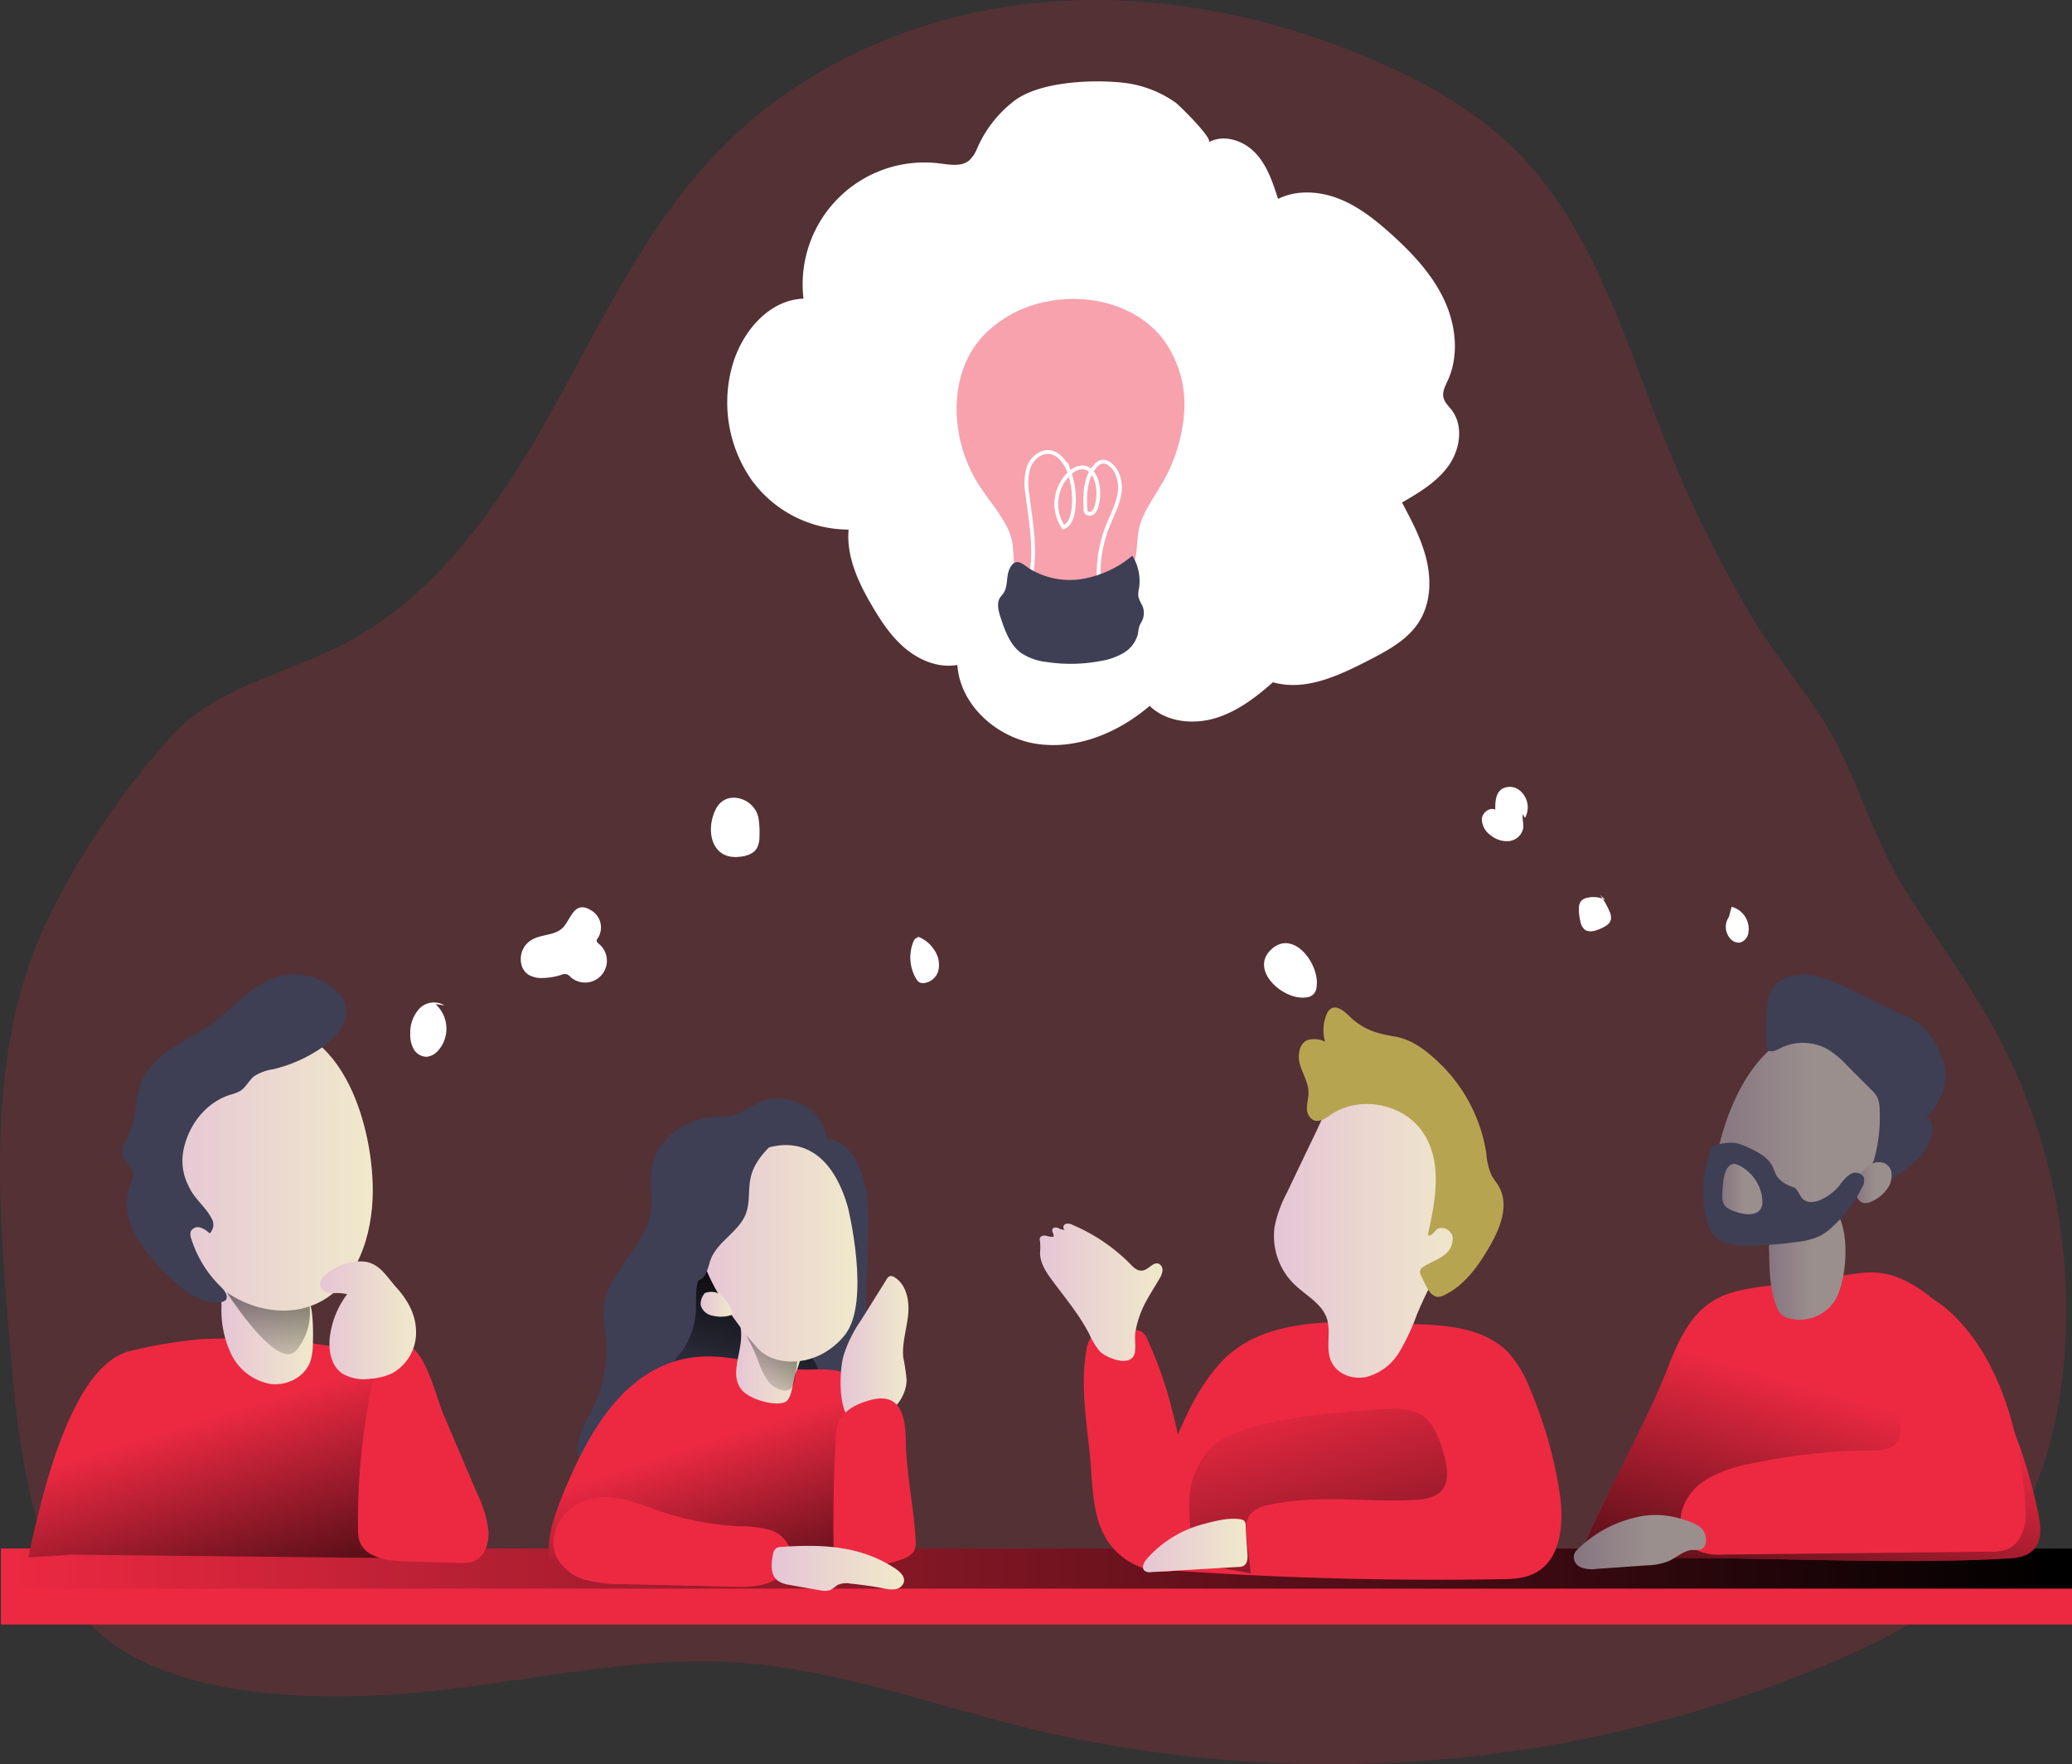 <svg id="eb6usafkkihr1" xmlns="http://www.w3.org/2000/svg" viewBox="0 0 424.64 361.51" shape-rendering="geometricPrecision" text-rendering="geometricPrecision"><rect x="0" y="0" width="424.64" height="361.51" fill="#333333" stroke="none"/><style>@keyframes eb6usafkkihr21_tr__tr{0%{transform:translate(224.963px,94.647px) rotate(360deg)}99.4%,to{transform:translate(224.963px,94.647px) rotate(0deg)}}</style><defs><linearGradient id="eb6usafkkihr5-fill" x1="168.47" y1="299.34" x2="178.2" y2="264.05" spreadMethod="pad" gradientUnits="userSpaceOnUse"><stop id="eb6usafkkihr5-fill-0" offset="0%" stop-color="rgba(0,0,0,0)"/><stop id="eb6usafkkihr5-fill-1" offset="99%" stop-color="#000"/></linearGradient><linearGradient id="eb6usafkkihr7-fill" x1="0" y1="4.11" x2="424.44" y2="4.11" spreadMethod="pad" gradientUnits="userSpaceOnUse"><stop id="eb6usafkkihr7-fill-0" offset="0%" stop-color="rgba(0,0,0,0)"/><stop id="eb6usafkkihr7-fill-1" offset="99%" stop-color="#000"/></linearGradient><linearGradient id="eb6usafkkihr9-fill" x1="161.69" y1="303" x2="182.67" y2="368.27" spreadMethod="pad" gradientUnits="userSpaceOnUse"><stop id="eb6usafkkihr9-fill-0" offset="0%" stop-color="rgba(0,0,0,0)"/><stop id="eb6usafkkihr9-fill-1" offset="80%" stop-color="#000"/></linearGradient><linearGradient id="eb6usafkkihr11-fill" x1="63.21" y1="296.99" x2="85.06" y2="367.8" spreadMethod="pad" gradientUnits="userSpaceOnUse"><stop id="eb6usafkkihr11-fill-0" offset="0%" stop-color="rgba(0,0,0,0)"/><stop id="eb6usafkkihr11-fill-1" offset="80%" stop-color="#000"/></linearGradient><linearGradient id="eb6usafkkihr12-fill" x1="64.3" y1="279.43" x2="83.08" y2="279.43" spreadMethod="pad" gradientUnits="userSpaceOnUse"><stop id="eb6usafkkihr12-fill-0" offset="0%" stop-color="#E5C5D5"/><stop id="eb6usafkkihr12-fill-1" offset="42%" stop-color="#EAD4D1"/><stop id="eb6usafkkihr12-fill-2" offset="100%" stop-color="#F0E9CB"/></linearGradient><linearGradient id="eb6usafkkihr13-fill" x1="72.47" y1="290.64" x2="75.85" y2="252.29" spreadMethod="pad" gradientUnits="userSpaceOnUse"><stop id="eb6usafkkihr13-fill-0" offset="0%" stop-color="rgba(0,0,0,0)"/><stop id="eb6usafkkihr13-fill-1" offset="99%" stop-color="#000"/></linearGradient><linearGradient id="eb6usafkkihr17-fill" x1="398.67" y1="293.69" x2="378.27" y2="363.33" spreadMethod="pad" gradientUnits="userSpaceOnUse"><stop id="eb6usafkkihr17-fill-0" offset="0%" stop-color="rgba(0,0,0,0)"/><stop id="eb6usafkkihr17-fill-1" offset="99%" stop-color="#000"/></linearGradient><linearGradient id="eb6usafkkihr18-fill" x1="381.5" y1="265.7" x2="397.13" y2="265.7" spreadMethod="pad" gradientUnits="userSpaceOnUse"><stop id="eb6usafkkihr18-fill-0" offset="0%" stop-color="#867580"/><stop id="eb6usafkkihr18-fill-1" offset="57%" stop-color="#9B8F8E"/></linearGradient><linearGradient id="eb6usafkkihr30-fill" x1="232" y1="271.92" x2="257.17" y2="271.92" spreadMethod="pad" gradientUnits="userSpaceOnUse"><stop id="eb6usafkkihr30-fill-0" offset="0%" stop-color="#E5C5D5"/><stop id="eb6usafkkihr30-fill-1" offset="42%" stop-color="#EAD4D1"/><stop id="eb6usafkkihr30-fill-2" offset="100%" stop-color="#F0E9CB"/></linearGradient><linearGradient id="eb6usafkkihr31-fill" x1="283.1" y1="292.13" x2="305.54" y2="377.5" spreadMethod="pad" gradientUnits="userSpaceOnUse"><stop id="eb6usafkkihr31-fill-0" offset="0%" stop-color="rgba(0,0,0,0)"/><stop id="eb6usafkkihr31-fill-1" offset="99%" stop-color="#000"/></linearGradient><linearGradient id="eb6usafkkihr33-fill" x1="341.42" y1="323.09" x2="368.53" y2="323.09" spreadMethod="pad" gradientUnits="userSpaceOnUse"><stop id="eb6usafkkihr33-fill-0" offset="0%" stop-color="#867580"/><stop id="eb6usafkkihr33-fill-1" offset="57%" stop-color="#9B8F8E"/></linearGradient><linearGradient id="eb6usafkkihr34-fill" x1="51.8" y1="246.47" x2="95.32" y2="246.47" spreadMethod="pad" gradientUnits="userSpaceOnUse"><stop id="eb6usafkkihr34-fill-0" offset="0%" stop-color="#E5C5D5"/><stop id="eb6usafkkihr34-fill-1" offset="42%" stop-color="#EAD4D1"/><stop id="eb6usafkkihr34-fill-2" offset="100%" stop-color="#F0E9CB"/></linearGradient><linearGradient id="eb6usafkkihr36-fill" x1="84.53" y1="277.64" x2="104.19" y2="277.64" spreadMethod="pad" gradientUnits="userSpaceOnUse"><stop id="eb6usafkkihr36-fill-0" offset="0%" stop-color="#E5C5D5"/><stop id="eb6usafkkihr36-fill-1" offset="42%" stop-color="#EAD4D1"/><stop id="eb6usafkkihr36-fill-2" offset="100%" stop-color="#F0E9CB"/></linearGradient><linearGradient id="eb6usafkkihr37-fill" x1="279.98" y1="258.87" x2="320.02" y2="258.87" spreadMethod="pad" gradientUnits="userSpaceOnUse"><stop id="eb6usafkkihr37-fill-0" offset="0%" stop-color="#E5C5D5"/><stop id="eb6usafkkihr37-fill-1" offset="42%" stop-color="#EAD4D1"/><stop id="eb6usafkkihr37-fill-2" offset="100%" stop-color="#F0E9CB"/></linearGradient><linearGradient id="eb6usafkkihr39-fill" x1="370.03" y1="239.3" x2="406.26" y2="239.3" spreadMethod="pad" gradientUnits="userSpaceOnUse"><stop id="eb6usafkkihr39-fill-0" offset="0%" stop-color="#867580"/><stop id="eb6usafkkihr39-fill-1" offset="57%" stop-color="#9B8F8E"/></linearGradient><linearGradient id="eb6usafkkihr41-fill" x1="399.2" y1="249.45" x2="406.61" y2="249.45" spreadMethod="pad" gradientUnits="userSpaceOnUse"><stop id="eb6usafkkihr41-fill-0" offset="0%" stop-color="#867580"/><stop id="eb6usafkkihr41-fill-1" offset="57%" stop-color="#9B8F8E"/></linearGradient><linearGradient id="eb6usafkkihr43-fill" x1="371.87" y1="250.74" x2="380.1" y2="250.74" spreadMethod="pad" gradientUnits="userSpaceOnUse"><stop id="eb6usafkkihr43-fill-0" offset="0%" stop-color="#867580"/><stop id="eb6usafkkihr43-fill-1" offset="57%" stop-color="#9B8F8E"/></linearGradient><linearGradient id="eb6usafkkihr44-fill" x1="191.17" y1="283.65" x2="205.11" y2="283.65" spreadMethod="pad" gradientUnits="userSpaceOnUse"><stop id="eb6usafkkihr44-fill-0" offset="0%" stop-color="#E5C5D5"/><stop id="eb6usafkkihr44-fill-1" offset="42%" stop-color="#EAD4D1"/><stop id="eb6usafkkihr44-fill-2" offset="100%" stop-color="#F0E9CB"/></linearGradient><linearGradient id="eb6usafkkihr46-fill" x1="177.07" y1="328.49" x2="204.21" y2="328.49" spreadMethod="pad" gradientUnits="userSpaceOnUse"><stop id="eb6usafkkihr46-fill-0" offset="0%" stop-color="#E5C5D5"/><stop id="eb6usafkkihr46-fill-1" offset="42%" stop-color="#EAD4D1"/><stop id="eb6usafkkihr46-fill-2" offset="100%" stop-color="#F0E9CB"/></linearGradient><linearGradient id="eb6usafkkihr47-fill" x1="169.36" y1="285.02" x2="183.61" y2="285.02" spreadMethod="pad" gradientUnits="userSpaceOnUse"><stop id="eb6usafkkihr47-fill-0" offset="0%" stop-color="#E5C5D5"/><stop id="eb6usafkkihr47-fill-1" offset="42%" stop-color="#EAD4D1"/><stop id="eb6usafkkihr47-fill-2" offset="100%" stop-color="#F0E9CB"/></linearGradient><linearGradient id="eb6usafkkihr48-fill" x1="171.8" y1="293.1" x2="187.86" y2="268.29" spreadMethod="pad" gradientUnits="userSpaceOnUse"><stop id="eb6usafkkihr48-fill-0" offset="0%" stop-color="rgba(0,0,0,0)"/><stop id="eb6usafkkihr48-fill-1" offset="99%" stop-color="#000"/></linearGradient><linearGradient id="eb6usafkkihr49-fill" x1="161.63" y1="263.92" x2="194.65" y2="263.92" spreadMethod="pad" gradientUnits="userSpaceOnUse"><stop id="eb6usafkkihr49-fill-0" offset="0%" stop-color="#E5C5D5"/><stop id="eb6usafkkihr49-fill-1" offset="42%" stop-color="#EAD4D1"/><stop id="eb6usafkkihr49-fill-2" offset="100%" stop-color="#F0E9CB"/></linearGradient><linearGradient id="eb6usafkkihr51-fill" x1="162.51" y1="274.4" x2="169.03" y2="274.4" spreadMethod="pad" gradientUnits="userSpaceOnUse"><stop id="eb6usafkkihr51-fill-0" offset="0%" stop-color="#E5C5D5"/><stop id="eb6usafkkihr51-fill-1" offset="42%" stop-color="#EAD4D1"/><stop id="eb6usafkkihr51-fill-2" offset="100%" stop-color="#F0E9CB"/></linearGradient><linearGradient id="eb6usafkkihr52-fill" x1="253.15" y1="323.79" x2="274.58" y2="323.79" spreadMethod="pad" gradientUnits="userSpaceOnUse"><stop id="eb6usafkkihr52-fill-0" offset="0%" stop-color="#E5C5D5"/><stop id="eb6usafkkihr52-fill-1" offset="42%" stop-color="#EAD4D1"/><stop id="eb6usafkkihr52-fill-2" offset="100%" stop-color="#F0E9CB"/></linearGradient></defs><path id="eb6usafkkihr2" style="isolation:isolate" d="M20.73 280c-2.34-28.21-4.44-57.91 7.53-83.57A164.3 164.3 0 0154 158c9.24-10.22 23.76-12.83 35.55-19 19.1-10 31.89-28.77 42.4-47.59 10.51-18.82 19.8-38.81 35-54.13 16.86-17.06 40.2-27.09 64.05-29.53 23.85-2.44 48.19 2.4 70.18 12 10.08 4.41 19.85 9.9 27.75 17.57 16.58 16.11 23 39.61 31.65 61.05a263.44 263.44 0 0016.72 34.12c5.67 9.72 14.1 18.73 18.92 28.75 4.82 10.02 7.75 19.95 13.92 29.53 5.82 9.05 12.26 17.72 17.47 27.16a120.07 120.07 0 0114 71.31c-1.47 12.57-5.13 25.23-12.92 35.2-8.51 10.89-21.16 17.66-33.86 23.11a263.48 263.48 0 01-165.55 13.59c-19.67-4.85-39-12-59.18-13.34-20.38-1.34-40.61 3.34-60.9 5.66-19.66 2.25-48.74 2.64-66.06-8.72C24.51 332.51 22.36 299.7 20.73 280z" transform="translate(-18.92 -7.12)" opacity=".18" fill="#ED2942" stroke="none" stroke-width="1"/><path id="eb6usafkkihr3" d="M196.8 253.57c.58 9.25-1 18.56-.14 27.79.3 3 .85 6.14-.15 9a10.32 10.32 0 01-5.1 5.62c-5.47 2.8-12.58 1-16.85-3.45-4.27-4.45-6-10.86-5.65-17 .35-6.14 2.49-12 5.05-17.6 2.3-5 6.18-14.87 11.87-17 7.35-2.68 10.65 7.4 10.97 12.64z" transform="translate(-18.92 -7.12)" fill="#3E3E54" stroke="none" stroke-width="1"/><path id="eb6usafkkihr4" d="M187.09 236.82c-2.29-4.14-8.62-5.87-13.19-3.6a34.34 34.34 0 01-4.23 2.26c-1.72.58-3.59.43-5.39.61-5.79.6-10.92 5.11-11.79 10.35-.49 3 .27 6-.21 9-1.13 7.08-8.86 12.42-9.64 19.53-.25 2.31.27 4.61.47 6.91.35 4.32-.4 8.658-2.18 12.61-1.27 2.83-3.06 5.53-3.53 8.54-.93 6 4.1 11.76 10.4 13.6 6.3 1.84 13.38.39 19.35-2.44 6.58-3.12 12.44-8.23 14.42-14.7 3.1-10.09-3.71-20.82-.65-30.92a56.61 56.61 0 013-6.85c3-6.56 6.87-18.19 3.17-24.9z" transform="translate(-18.92 -7.12)" fill="#3E3E54" stroke="none" stroke-width="1"/><path id="eb6usafkkihr5" d="M161.57 275.31c.07-2.73-.36-6 1.72-7.73.176-.167.4-.276.64-.31.235.011.462.084.66.21a21.72 21.72 0 016 4.85c2.08 2.41 3.7 5.33 6.38 7 1.08.69 2.29 1.15 3.41 1.75a15 15 0 015.64 5.33 2.48 2.48 0 01.47 1.89c-.25.85-1.23 1.22-2.1 1.39a33.12 33.12 0 01-7.58.4q-5.18-.14-10.35-.42a29.77 29.77 0 01-6.59-.87c-.92-.26-2.61-.9-2.84-2-.23-1.1 1.28-2.22 1.89-3.15a16.27 16.27 0 002.65-8.34z" transform="translate(-18.92 -7.12)" fill="url(#eb6usafkkihr5-fill)" stroke="none" stroke-width="1"/><rect id="eb6usafkkihr6" width="424.44" height="15.57" rx="0" ry="0" transform="translate(.2 317.3)" fill="#ED2942" stroke="none" stroke-width="1"/><rect id="eb6usafkkihr7" width="424.44" height="8.22" rx="0" ry="0" transform="translate(.2 317.3)" fill="url(#eb6usafkkihr7-fill)" stroke="none" stroke-width="1"/><path id="eb6usafkkihr8" d="M198 300.52l3.23 26.77a584.39 584.39 0 01-69.78-.6c-.52-4.81 1.25-9.55 3.1-14 4.6-11.08 11.06-22.94 22.49-26.57 8.74-2.78 16.41.69 25 1.55 4.26.43 8.93-1 12.3 2.39 2.58 2.6 3.23 6.94 3.66 10.46z" transform="translate(-18.92 -7.12)" fill="#ED2942" stroke="none" stroke-width="1"/><path id="eb6usafkkihr9" d="M198 300.52l3.23 26.77a584.39 584.39 0 01-69.78-.6c-.52-4.81 1.25-9.55 3.1-14 4.6-11.08 11.06-22.94 22.49-26.57 8.74-2.78 16.41.69 25 1.55 4.26.43 8.93-1 12.3 2.39 2.58 2.6 3.23 6.94 3.66 10.46z" transform="translate(-18.92 -7.12)" fill="url(#eb6usafkkihr9-fill)" stroke="none" stroke-width="1"/><path id="eb6usafkkihr10" d="M95.39 284.7c2.72.65 5.51 1.44 7.7 3.18a18.55 18.55 0 014.16 5.18 74.4 74.4 0 0110 29.27 4.46 4.46 0 01-.2 2.51c-.75 1.52-2.81 1.71-4.51 1.69l-78.9-.85-8.91.56c2-8.88 7.82-38.34 20.35-42.16a98.86 98.86 0 0115.29-2.58 146.56 146.56 0 0116.1.22 120.87 120.87 0 0118.92 2.98z" transform="translate(-18.92 -7.12)" fill="#ED2942" stroke="none" stroke-width="1"/><path id="eb6usafkkihr11" d="M95.39 284.7c2.72.65 5.51 1.44 7.7 3.18a18.55 18.55 0 014.16 5.18 74.4 74.4 0 0110 29.27 4.46 4.46 0 01-.2 2.51c-.75 1.52-2.81 1.71-4.51 1.69l-78.9-.85-8.91.56c2-8.88 7.82-38.34 20.35-42.16a98.86 98.86 0 0115.29-2.58 146.56 146.56 0 0116.1.22 120.87 120.87 0 0118.92 2.98z" transform="translate(-18.92 -7.12)" fill="url(#eb6usafkkihr11-fill)" stroke="none" stroke-width="1"/><path id="eb6usafkkihr12" d="M83.05 282.14a13.27 13.27 0 01-.5 3.87c-1.1 3.27-4.9 5.17-8.31 4.67a11.12 11.12 0 01-7.92-6.06 20.93 20.93 0 01-2-10 7.42 7.42 0 011.13-4.45 6.05 6.05 0 014.49-2 11.74 11.74 0 018.35 2.8c1.13 1 3.33 1.82 4 2.9.82 1.49.83 6.45.76 8.27z" transform="translate(-18.92 -7.12)" fill="url(#eb6usafkkihr12-fill)" stroke="none" stroke-width="1"/><path id="eb6usafkkihr13" d="M65.39 271.93s10.5 16.53 14.32 11.83a12.15 12.15 0 002.52-9.94z" transform="translate(-18.92 -7.12)" fill="url(#eb6usafkkihr13-fill)" stroke="none" stroke-width="1"/><path id="eb6usafkkihr14" d="M103.6 283.39l-6.23 4.26a5.84 5.84 0 00-1.3 1.07 5.93 5.93 0 00-1 2.61 135.9 135.9 0 00-2.77 29 7.43 7.43 0 00.45 3 5.38 5.38 0 002.66 2.49c2.29 1.11 4.92 1.2 7.46 1.27l10.09.27a7.78 7.78 0 003-.32c2.33-.9 3.24-3.79 3.06-6.28a23.9 23.9 0 00-2.28-7.54l-6.86-16.08c-1.66-3.99-3.1-10.74-6.28-13.75z" transform="translate(-18.92 -7.12)" fill="#ED2942" stroke="none" stroke-width="1"/><path id="eb6usafkkihr15" d="M170.54 319.87a23 23 0 016 .69 6.24 6.24 0 014.28 3.9c.75 2.68-1.21 5.51-3.72 6.7-2.51 1.19-5.4 1.15-8.18 1.09l-22.4-.53a27.83 27.83 0 01-7.73-.91 9.36 9.36 0 01-5.88-4.78c-1.62-3.62.33-8.14 3.67-10.29 5.07-3.25 10.47-1.62 15.57.3a59.88 59.88 0 0018.39 3.83z" transform="translate(-18.92 -7.12)" fill="#ED2942" stroke="none" stroke-width="1"/><path id="eb6usafkkihr16" d="M342.35 326.78c4.45-11.44 13.72-27.45 18.17-38.89 2.08-5.34 4.44-11 9.29-14.1 3.27-2.08 7.24-2.64 11.09-3.16l19.15-2.63c5.14-.69 9.27 1 13.45 4.07 4.18 3.07 7.3 7.38 10 11.82a104.5 104.5 0 0113.14 33.31c.53 2.6.84 5.69-1.05 7.56-1.37 1.37-3.49 1.62-5.43 1.72-27.71 1.57-60.01-1.15-87.81.3z" transform="translate(-18.92 -7.12)" fill="#ED2942" stroke="none" stroke-width="1"/><path id="eb6usafkkihr17" d="M342.35 326.78c4.45-11.44 13.72-27.45 18.17-38.89 2.08-5.34 4.44-11 9.29-14.1 3.27-2.08 7.24-2.64 11.09-3.16l19.15-2.63c5.14-.69 9.27 1 13.45 4.07 4.18 3.07 7.3 7.38 10 11.82a104.5 104.5 0 0113.14 33.31c.53 2.6.84 5.69-1.05 7.56-1.37 1.37-3.49 1.62-5.43 1.72-27.71 1.57-60.01-1.15-87.81.3z" transform="translate(-18.92 -7.12)" fill="url(#eb6usafkkihr17-fill)" stroke="none" stroke-width="1"/><path id="eb6usafkkihr18" d="M394.61 274.13a8.6 8.6 0 01-9.2 3.08 3.59 3.59 0 01-1.4-.72 4.06 4.06 0 01-.87-1.36c-1.51-3.5-1.58-7.42-1.64-11.23a10.47 10.47 0 01.62-4.56c1.87-4.08 10.7-8.18 13.54-3.2 2.39 4.2 1.75 14.16-1.05 17.99z" transform="translate(-18.92 -7.12)" fill="url(#eb6usafkkihr18-fill)" stroke="none" stroke-width="1"/><path id="eb6usafkkihr19" d="M110 213.13a4.15 4.15 0 00-5.12.65 7.21 7.21 0 00-1.88 5.12 6 6 0 00.69 3.17 3.09 3.09 0 002.69 1.59 3.61 3.61 0 002.18-1.1 6.78 6.78 0 00-.39-9.69" transform="translate(-18.92 -7.12)" fill="#FFF" stroke="none" stroke-width="1"/><path id="eb6usafkkihr20" d="M126.4 201.1c-1.21 1.81-1 4.65.9 5.79a5.41 5.41 0 003 .62 13.39 13.39 0 003.6-.62 2.06 2.06 0 011.14-.16c.34.146.64.368.88.65a4.472 4.472 0 005.81-6.8c-.25-.2-.56-.44-.52-.76a.91.91 0 01.22-.45 4.06 4.06 0 00-1-5.48c-3.6-2.5-4.32 1.05-5.88 3-2.02 2.55-6.05 1.11-8.15 4.21z" transform="translate(-18.92 -7.12)" fill="#FFF" stroke="none" stroke-width="1"/><g transform="translate(224.963 94.647)" style="animation:eb6usafkkihr21_tr__tr 10000ms linear infinite normal forwards"><path id="eb6usafkkihr21" d="M206.312 40.17a24.532 24.532 0 00-8.014 10.038 7.125 7.125 0 01-1.579 2.425c-1.578 1.378-3.959.933-6.034.671a24.96 24.96 0 00-27.977 27.698c-7.37.27-12.968 7.239-14.765 14.39a27.786 27.786 0 003.95 22.51 24.567 24.567 0 0020.059 10.42c-.497 5.556 2.023 10.91 4.849 15.699 1.91 3.244 4.038 6.445 6.977 8.825 2.938 2.381 6.758 3.873 10.465 3.218.558 8.312 8.215 15.036 16.456 16.196 8.241 1.16 16.622-2.39 22.945-7.806 3.41 3.28 8.764 3.872 13.308 2.555 4.544-1.316 8.424-4.273 11.965-7.404 6.628 1.901 13.518-1.352 19.648-4.509 3.899-2.014 7.98-4.186 10.308-7.9 2.329-3.716 2.52-8.32 1.553-12.524-.968-4.204-3.026-8.076-5.058-11.887 3.532-2.058 7.168-4.212 9.54-7.544 2.372-3.331 3.114-8.189.628-11.424-.636-.829-1.465-1.57-1.683-2.617-.253-1.16.384-2.302.872-3.375 2.407-5.232 1.692-11.503-.776-16.7-2.468-5.198-6.506-9.48-10.779-13.335-3.21-2.887-6.645-5.625-10.648-7.221s-8.721-1.919-12.558 0c-1.073-3.358-2.216-6.838-4.631-9.402-2.416-2.564-6.497-3.941-9.593-2.189 1.081-.619-6.061-7.64-6.785-8.154a23.084 23.084 0 00-10.465-4.038c-6.34-.723-16.77-.322-22.178 3.384z" transform="translate(-223 -114.456)" fill="#FFF" stroke="none" stroke-width="1"/></g><path id="eb6usafkkihr22" d="M170.15 182.71c1.47-.1 3.09-.5 3.86-1.75a4.71 4.71 0 00.55-2.25 19.66 19.66 0 00-.16-3.76c-.59-4.2-6.53-6.24-8.71-2.16-2.18 4.08-1.19 10.32 4.46 9.92z" transform="translate(-18.92 -7.12)" fill="#FFF" stroke="none" stroke-width="1"/><path id="eb6usafkkihr23" d="M207.16 199.36c-.36-.28-.83.19-1 .6a8.62 8.62 0 00.52 7.72 2 2 0 00.61.69c.257.141.547.21.84.2a3.47 3.47 0 003.14-2.73 5.44 5.44 0 00-1-4.24 6.63 6.63 0 00-3.36-2.59" transform="translate(-18.92 -7.12)" fill="#FFF" stroke="none" stroke-width="1"/><path id="eb6usafkkihr24" d="M286.6 211.49a2.19 2.19 0 002.13-2.11c.78-4.42-4.6-12-9.25-7.74s2.52 10.55 7.12 9.85z" transform="translate(-18.92 -7.12)" fill="#FFF" stroke="none" stroke-width="1"/><path id="eb6usafkkihr25" d="M331.45 174.73a4.46 4.46 0 00-1.13-5.68 3.18 3.18 0 00-3.68-.21c-1.22.91-1.3 2.67-1.27 4.19-1.16-.56-2.62.56-2.75 1.84a4 4 0 001.69 3.31 5.21 5.21 0 003.9 1.28 3.31 3.31 0 002.88-2.65c.12-.95-.26-1.93-.07-2.87" transform="translate(-18.92 -7.12)" fill="#FFF" stroke="none" stroke-width="1"/><path id="eb6usafkkihr26" d="M347.93 191.5a5.6 5.6 0 00-3.71-.42 2.29 2.29 0 00-1.28.68 2.57 2.57 0 00-.44 1.66c0 .877.11 1.75.33 2.6.1.583.385 1.119.81 1.53.93.77 2.32.3 3.42-.2.85-.39 1.81-.9 2-1.82a2.77 2.77 0 00-.3-1.68 16.29 16.29 0 00-1.92-3.37" transform="translate(-18.92 -7.12)" fill="#FFF" stroke="none" stroke-width="1"/><path id="eb6usafkkihr27" d="M373.25 195a3.62 3.62 0 00.31 4.49 2.27 2.27 0 002 .76 2.44 2.44 0 001.68-2 4.7 4.7 0 00-3.44-5.32" transform="translate(-18.92 -7.12)" fill="#FFF" stroke="none" stroke-width="1"/><path id="eb6usafkkihr28" d="M269.17 286.25c-4.9 5.26-7.74 12.07-10.49 18.71l-7.82 19a3.4 3.4 0 00-.27 2.9 3.34 3.34 0 002.48 1.25 119.32 119.32 0 0012.08 1.2q30.53 1.91 61.12 1.4c2.44 0 5-.12 7.16-1.22 5.62-2.85 6.07-10.66 5.07-16.88a89.22 89.22 0 00-6.06-21 23.89 23.89 0 00-4.36-7.3c-4.66-4.88-12.07-5.66-18.81-5.85-12.91-.4-30.44-2.6-40.1 7.79z" transform="translate(-18.92 -7.12)" fill="#ED2942" stroke="none" stroke-width="1"/><path id="eb6usafkkihr29" d="M254.2 281.9a3.77 3.77 0 00-1.31-1.91 3.64 3.64 0 00-1.76-.4 33.81 33.81 0 00-5.32.19 5.09 5.09 0 00-3.09 1.17 4.93 4.93 0 00-1.12 2.68c-1.43 7.75.21 15.68.85 23.53.43 5.35.48 11 3.37 15.56a14.23 14.23 0 0012 6.45c2 0 4.3-.74 5.07-2.59a6.45 6.45 0 00.25-2.9c-.93-14.09-2.96-28.82-8.94-41.78z" transform="translate(-18.92 -7.12)" fill="#ED2942" stroke="none" stroke-width="1"/><path id="eb6usafkkihr30" d="M253.19 275c.95-2.05 2.23-3.92 3.36-5.88a3.82 3.82 0 00.61-1.61 1.42 1.42 0 00-.77-1.44c-1.13-.43-2 1.13-3.21 1.37-1.21.24-2-.69-2.78-1.48a36.81 36.81 0 00-11.64-7.84 1.86 1.86 0 00-1.48-.2c-.48.2-.61 1-.12 1.18a2.15 2.15 0 01-1.32-.34c-.43-.18-1.05-.19-1.24.23-.19.42.37 1 .23 1.56a4.15 4.15 0 01-1.54-.23c-.51-.1-1.18.07-1.28.59a1.66 1.66 0 00.06.58c.07.785.07 1.575 0 2.36 0 2.09 1.27 4 2.51 5.65 2.64 3.59 5.54 7 7.59 11a15.28 15.28 0 002.12 3.49c1.24 1.31 5.82 3.2 7 .9.57-1.08.1-3.45.3-4.72a19.91 19.91 0 011.6-5.17z" transform="translate(-18.92 -7.12)" fill="url(#eb6usafkkihr30-fill)" stroke="none" stroke-width="1"/><path id="eb6usafkkihr31" d="M315.23 306.77c.4 1.94.46 4.16-.8 5.7s-3.6 1.91-5.66 2c-10 .52-20.26-1.2-30 1.08a6.11 6.11 0 00-3.67 1.89c-1 1.35-.87 3.21-.67 4.89l.84 7.18-9.77-1.78a1.9 1.9 0 01-1.82-2.06 48.53 48.53 0 01-1-11.38 16 16 0 014.21-10.29c2.35-2.32 5.54-3.55 8.71-4.46 7.55-2.15 15.44-2.79 23.26-3.42 3.39-.27 9-1 11.93 1.28 2.38 1.84 3.84 6.49 4.44 9.37z" transform="translate(-18.92 -7.12)" fill="url(#eb6usafkkihr31-fill)" stroke="none" stroke-width="1"/><path id="eb6usafkkihr32" d="M407.71 302.61c-1 1.59-3.29 1.73-5.2 1.73a119.92 119.92 0 00-24.91 2.73 28 28 0 00-8.62 3 11.3 11.3 0 00-5.48 7c-.63 3 .66 6.46 3.4 7.81 1.699.67 3.53.938 5.35.78l54.45-.59a9.27 9.27 0 003.67-.53c2.7-1.19 3.86-4.57 3.7-7.52-1.86-35.33-19.6-45.39-22.55-44.94-2.36.35-2.75 18.58-3.41 21.19-.75 2.96 1.48 6.45-.4 9.34z" transform="translate(-18.92 -7.12)" fill="#ED2942" stroke="none" stroke-width="1"/><path id="eb6usafkkihr33" d="M360.65 317.72a17.1 17.1 0 00-6.64.36 25 25 0 00-11.64 6.38 3.19 3.19 0 00-.87 1.19 2.32 2.32 0 001.44 2.64 6.71 6.71 0 003.25.3l10.23-.72a12.9 12.9 0 004.42-.84c1.69-.75 3.13-2.24 5-2.32a5.15 5.15 0 001.62-.11c1.63-.61 1.21-3.23.28-4.2-1.42-1.48-5.16-2.4-7.09-2.68z" transform="translate(-18.92 -7.12)" fill="url(#eb6usafkkihr33-fill)" stroke="none" stroke-width="1"/><path id="eb6usafkkihr34" d="M95.32 251.09c0 9.07-3.21 19.24-11.42 23.1-5.9 2.77-13.17 1.46-18.51-2.26-5.34-3.72-8.93-9.54-11.13-15.67-2.53-7.06-3.38-14.89-1.25-22.08 2.13-7.19 7.53-13.59 14.67-15.87 19.89-6.31 27.66 17.79 27.64 32.78z" transform="translate(-18.92 -7.12)" fill="url(#eb6usafkkihr34-fill)" stroke="none" stroke-width="1"/><path id="eb6usafkkihr35" d="M66.14 231.43a9.27 9.27 0 002-.76c1.16-.73 1.76-2.1 2.82-3a9.52 9.52 0 013.89-1.44A29.78 29.78 0 0085 221.7c3-2.09 5.8-5.6 4.62-9a7.15 7.15 0 00-2.31-3.06A12.73 12.73 0 0076 207.22c-5.32 1.5-9 6.24-13.45 9.48-5.26 3.81-12.34 6.18-14.71 12.23-1.28 3.28-.86 7.08-2.36 10.27-.72 1.53-1.91 3.1-1.44 4.73.43 1.45 2.09 2.41 2.15 3.92a5.12 5.12 0 01-.59 2.06c-1.31 3.28-.62 7.1 1 10.23a35.14 35.14 0 006.65 8.21c3 3 6.86 6.31 11.09 5.54a1.69 1.69 0 00.7-.26c.86-.65 0-2-.75-2.72a23.68 23.68 0 01-6.18-10 2.32 2.32 0 01-.11-1.42 1.63 1.63 0 011.94-.85 4.84 4.84 0 011.95 1.22 2.52 2.52 0 00.37-3.13c-1.33-2.49-3.6-4-4.77-6.74a11.19 11.19 0 01-1.06-6.7c.87-5.29 4.47-10.21 9.71-11.86z" transform="translate(-18.92 -7.12)" fill="#3E3E54" stroke="none" stroke-width="1"/><path id="eb6usafkkihr36" d="M93.54 265.62a10.73 10.73 0 00-7.37 2.26c-.94.67-1.92 1.73-1.57 2.84a2.52 2.52 0 002.46 1.4 9.38 9.38 0 013 .19 18.31 18.31 0 00-3.47 8.23c-.44 2.91 0 6.31 2.45 8a8.65 8.65 0 005.76 1.09 12.3 12.3 0 004.59-1.17 9.56 9.56 0 004.79-8.79c-.12-3.41-1.83-6.31-4.06-8.78-1.97-2.17-3.35-4.89-6.58-5.27z" transform="translate(-18.92 -7.12)" fill="url(#eb6usafkkihr36-fill)" stroke="none" stroke-width="1"/><path id="eb6usafkkihr37" d="M282.65 251.55a25.54 25.54 0 00-2.51 6.92 13.82 13.82 0 004.17 11.94c2.33 2.21 5.53 3.84 6.54 6.89.92 2.79-.32 6 .87 8.72 1.19 2.72 4.44 3.84 7.24 3.25a11.25 11.25 0 006.68-5 45.84 45.84 0 003.65-7.76 82 82 0 015.13-10.22 55.06 55.06 0 003.85-7 25.19 25.19 0 001.74-9.05c.14-7.16-2.47-14.71-8.24-18.95a15.35 15.35 0 00-18.15.16c-2.67 2-3.58 4.67-5 7.63q-2.99 6.2-5.97 12.47z" transform="translate(-18.92 -7.12)" fill="url(#eb6usafkkihr37-fill)" stroke="none" stroke-width="1"/><path id="eb6usafkkihr38" d="M295.18 215.08c-1-.93-2.36-2-3.5-1.28a2.51 2.51 0 00-.9 1.22 8.34 8.34 0 00-.29 5.55 5.1 5.1 0 00-3.6-.34c-1.81.77-2.09 3.28-1.51 5.16.58 1.88 1.7 3.64 1.71 5.6 0 1-.3 2-.32 3.06a2.71 2.71 0 001.32 2.59c1.23.55 2.55-.42 3.67-1.18 5.94-4 15-2.15 18.91 3.88 3.91 6.03 2.44 13.8.89 20.75.39.6 1.13-.31 1.6-.85 1-1.15 3.16-.21 3.46 1.29a4.13 4.13 0 01-1.92 3.89c-1.24.9-2.72 1.41-4 2.23a1.47 1.47 0 00-.75.86 1.6 1.6 0 00.19.95c.412.943.88 1.862 1.4 2.75a3 3 0 001.79 1.63 2.84 2.84 0 001.67-.38c4.09-2 6.87-5.91 9.16-9.85 2.29-3.94 4.12-8.65 1.89-12.45-.44-.75-1-1.41-1.43-2.17a13.78 13.78 0 01-1.1-4.6 32.56 32.56 0 00-10.08-18.89c-2.55-2.36-5.26-4.42-8.71-5-3.91-.63-6.6-1.5-9.55-4.42z" transform="translate(-18.92 -7.12)" fill="#B7A451" stroke="none" stroke-width="1"/><path id="eb6usafkkihr39" d="M370.1 248.91c-.3 3.71.34 8 3.41 10.06 2.21 1.5 5.09 1.45 7.77 1.34 3.76-.15 7.65-.34 11-2 5.13-2.5 8.19-7.85 10.52-13.07a34.39 34.39 0 003.37-11.35c.3-4-.69-8.16-3.41-11.06a14.75 14.75 0 00-6.25-3.74c-16.63-5.47-25.4 16.91-26.41 29.82z" transform="translate(-18.92 -7.12)" fill="url(#eb6usafkkihr39-fill)" stroke="none" stroke-width="1"/><path id="eb6usafkkihr40" d="M381.1 213.49a8.58 8.58 0 011.1-3.83 6.23 6.23 0 013.38-2.41c4.18-1.32 8.61.65 12.54 2.58l10.2 5a12.79 12.79 0 018.19 8.21 12.76 12.76 0 011.19 3.96 10.82 10.82 0 01-1.29 5.3 8.35 8.35 0 01-2.7 3.64c1.05.48 1.35 1.85 1.22 3a9.51 9.51 0 01-2.68 5.35 28.65 28.65 0 01-4.75 3.81l-3.3 2.28c-.58.4-1.31.82-2 .53a1.43 1.43 0 01-.73-1.36 4.66 4.66 0 01.43-1.57 32.51 32.51 0 002.24-13.62 6.08 6.08 0 00-.46-2.35 6.84 6.84 0 00-1.35-1.69l-4.76-4.77a20.15 20.15 0 00-4-3.38 10.38 10.38 0 00-9.27-.52c-.66.29-1.84 1.06-2.59.86-1-.27-.73-1.22-.79-2.2a39.37 39.37 0 01.18-6.82z" transform="translate(-18.92 -7.12)" fill="#3E3E54" stroke="none" stroke-width="1"/><path id="eb6usafkkihr41" d="M406.56 247.4a4.6 4.6 0 01-1 3.48 7.61 7.61 0 01-3.15 2.46 2.55 2.55 0 01-1.83.21 2.46 2.46 0 01-1.33-2.28 6.39 6.39 0 012.69-5.39c1.7-1.11 4.2-.82 4.62 1.52z" transform="translate(-18.92 -7.12)" fill="url(#eb6usafkkihr41-fill)" stroke="none" stroke-width="1"/><path id="eb6usafkkihr42" d="M369.74 241.93c.96-.3 1.948-.499 2.95-.59a7.59 7.59 0 012 0 10.35 10.35 0 012.39.86c2 .92 4.17 2 5.14 4a19 19 0 00.88 2 6.52 6.52 0 003.34 2.17c1.07.41 1.19 1.85 2.09 2.55 1.08.84 2.65.5 3.86-.11a10.69 10.69 0 003.53-2.8 8.7 8.7 0 012.19-2.29 2 2 0 012.76.59 2.65 2.65 0 01-.34 2.12 27.27 27.27 0 01-5.87 7.89 12.37 12.37 0 01-2.65 2 14.43 14.43 0 01-4.68 1.26c-3.227.46-6.48.71-9.74.75a13.92 13.92 0 01-5.56-.77 5.51 5.51 0 01-1.5-.92 7.58 7.58 0 01-2-4.12c-1.21-5.26-.53-9.58 1.21-14.59z" transform="translate(-18.92 -7.12)" fill="#3E3E54" stroke="none" stroke-width="1"/><path id="eb6usafkkihr43" d="M380.1 253.07a3.08 3.08 0 01-.35 1.8c-.65 1-2.06 1.15-3.25 1a9.79 9.79 0 01-3.16-1 2.87 2.87 0 01-1-.79 3.22 3.22 0 01-.44-2c.012-.98.078-1.958.2-2.93a7 7 0 01.52-2.11c.46-1 1.22-1.74 2.3-1.3.966.41 1.845 1 2.59 1.74a8.64 8.64 0 012.59 5.59z" transform="translate(-18.92 -7.12)" fill="url(#eb6usafkkihr43-fill)" stroke="none" stroke-width="1"/><path id="eb6usafkkihr44" d="M191.7 285.24a26 26 0 013.63-7.51l5.28-8.45a1.43 1.43 0 01.66-.67 1.25 1.25 0 011 .24c2.46 1.53 3.06 4.87 2.76 7.75-.3 2.88-1.26 5.73-1 8.61a42.14 42.14 0 01.7 4.71 8.23 8.23 0 01-3.09 6.07c-2.25 1.89-7.32 4.48-9.22 1.08-1.59-2.93-1.42-8.75-.72-11.83z" transform="translate(-18.92 -7.12)" fill="url(#eb6usafkkihr44-fill)" stroke="none" stroke-width="1"/><path id="eb6usafkkihr45" d="M197.29 294c-2.59.7-5.3 1.95-6.41 4.39a10.58 10.58 0 00-.69 3.8q-.57 10.16-.44 20.34a6.46 6.46 0 00.92 3.94c1 1.29 2.81 1.61 4.45 1.66a21.86 21.86 0 009-1.65 3.92 3.92 0 002.19-1.66 4.27 4.27 0 00.26-2.16c-.35-6.73-1.92-13.52-2-20.22-.1-4.74-.86-10.18-7.28-8.44z" transform="translate(-18.92 -7.12)" fill="#ED2942" stroke="none" stroke-width="1"/><path id="eb6usafkkihr46" d="M179.06 324.09a2.16 2.16 0 00-1.12.3 2.13 2.13 0 00-.62 1.31c-.36 1.84-.54 4.07.91 5.25a5.4 5.4 0 002.45.91c2.12.4 4.25.77 6.37 1.13a3.63 3.63 0 002.07-.08 14.25 14.25 0 001.42-1 4.36 4.36 0 012.68-.3c2.3.23 4.6.55 6.88 1a6.44 6.44 0 002.35.14 2.11 2.11 0 001.71-1.44c.28-1.15-.8-2.16-1.8-2.81-7.12-4.71-15.1-4.97-23.3-4.41z" transform="translate(-18.92 -7.12)" fill="url(#eb6usafkkihr46-fill)" stroke="none" stroke-width="1"/><path id="eb6usafkkihr47" d="M171.06 292.06c1.55 1.75 6.77 3.37 8.85 2.3 1.38-.71 1.5-4.54 2.12-6a19.17 19.17 0 001.09-3.55 11.48 11.48 0 00.3-5.17 4.62 4.62 0 00-3.35-3.62c-1.64-.3-11.6-1.42-10.65-.05 3.93 5.71-2.07 11.92 1.64 16.09z" transform="translate(-18.92 -7.12)" fill="url(#eb6usafkkihr47-fill)" stroke="none" stroke-width="1"/><path id="eb6usafkkihr48" d="M174.27 285.91a17.74 17.74 0 001.83 3.89 5 5 0 003.52 2.25 2.05 2.05 0 001-.15c.9-.42 1.14-1.56 1.27-2.54l.71-5.3a2.32 2.32 0 00-.06-1.2 2.13 2.13 0 00-.75-.8 25.43 25.43 0 00-2.36-1.57c-1.69-1-3.9-2.1-5.94-1.71A1.85 1.85 0 00172 280c-.25.87.43 1.76.78 2.5.54 1.09 1.03 2.24 1.49 3.41z" transform="translate(-18.92 -7.12)" fill="url(#eb6usafkkihr48-fill)" stroke="none" stroke-width="1"/><path id="eb6usafkkihr49" d="M192.69 254.48s4.81 19.45-.65 26.22-14.21 6.56-17.7 2.84c-3.49-3.72-16.47-20-11.66-29.79 4.81-9.79 23.6-21.56 30.01.73z" transform="translate(-18.92 -7.12)" fill="url(#eb6usafkkihr49-fill)" stroke="none" stroke-width="1"/><path id="eb6usafkkihr50" d="M172.65 249c-.37 2.26-.06 4.64-.86 6.78-1.4 3.72-5.76 5.66-7.2 9.36-.35.9-.51 1.87-.93 2.74a2.83 2.83 0 01-2.12 1.77 2.55 2.55 0 01-2.32-1.4 6.7 6.7 0 01-.69-2.76c-.62-6.4.12-13.21 3.69-18.55a16.47 16.47 0 0112.37-7.38c3-.16 4 .47 1.9 2.69-1.88 1.98-3.38 3.92-3.84 6.75z" transform="translate(-18.92 -7.12)" fill="#3E3E54" stroke="none" stroke-width="1"/><path id="eb6usafkkihr51" d="M164 271.91a1.27 1.27 0 00-.66.22 1.24 1.24 0 00-.29.39 3.25 3.25 0 00-.52 2.06 3 3 0 002.41 2.12 6.8 6.8 0 003.69-.07.63.63 0 00.31-.17.69.69 0 000-.68 10.74 10.74 0 00-1.87-2.93 3.22 3.22 0 00-3.07-.94z" transform="translate(-18.92 -7.12)" fill="url(#eb6usafkkihr51-fill)" stroke="none" stroke-width="1"/><path id="eb6usafkkihr52" d="M253.85 326.67c-.54.66-1 1.67-.42 2.26.41.303.93.42 1.43.32l17.94-1.06a2.53 2.53 0 00.87-.16c.89-.4 1-1.62.89-2.6-.1-1.55-.2-3.09-.31-4.63-.11-1.54.24-2.19-1.38-2.41-2.24-.31-5.06.42-7.2 1a23.12 23.12 0 00-11.82 7.28z" transform="translate(-18.92 -7.12)" fill="url(#eb6usafkkihr52-fill)" stroke="none" stroke-width="1"/><path id="eb6usafkkihr53" style="isolation:isolate" d="M219.68 106.72c-6-9.2-6.78-22.52.62-30.67a24.28 24.28 0 0113.09-7.11c8.7-1.82 18.66.73 24 7.82a22.73 22.73 0 014.2 15.14 34 34 0 01-5 15.09c-1.59 2.69-3.5 5.28-4.2 8.33-.45 2-.37 4-.75 6a13.47 13.47 0 01-11.72 10.55c-5 .43-12-2.86-13-8.24-.54-2.91 0-5.15-1.4-8.07-1.52-3.2-3.91-5.9-5.84-8.84z" transform="translate(-18.92 -7.12)" opacity=".43" fill="#ED2942" stroke="none" stroke-width="1"/><path id="eb6usafkkihr54" d="M211.25 118.12c1.13-5.52 0-11.2-.69-16.79a12.25 12.25 0 01.24-5.56c.64-1.76 2.32-3.28 4.18-3.14 2.12.17 3.53 2.27 4.22 4.28a16.91 16.91 0 01.75 7.7c-.19 1.37-.7 2.92-2 3.44a8.55 8.55 0 011.65-11.4 3.6 3.6 0 012.47-.88c1.46.16 2.4 1.66 2.75 3.09a9.25 9.25 0 01-.15 5 2.36 2.36 0 01-.74 1.23 1 1 0 01-1.31-.1 1.44 1.44 0 01-.18-.77c-.16-3.12 0-6.59 2.17-8.85a2.14 2.14 0 011.28-.76 2 2 0 011.19.27c2.05 1.2 2.72 3.92 2.35 6.26-.37 2.34-1.55 4.46-2.42 6.66a26.74 26.74 0 00-1.83 11.19" fill="none" stroke="#FFF" stroke-width=".78" stroke-miterlimit="10"/><path id="eb6usafkkihr55" d="M224.63 128.58c-.23.37-.55.67-.77 1-.73 1.21-.31 2.76.14 4.11.88 2.65 1.87 5.47 4.1 7.16a11.57 11.57 0 005.28 1.91 32.58 32.58 0 0011.1-.2 13.42 13.42 0 004.74-1.67 6.29 6.29 0 002.92-3.95 9.44 9.44 0 01.28-1.5c.15-.43.42-.81.61-1.22a3.79 3.79 0 000-3 9.43 9.43 0 01-.8-1.78 5.11 5.11 0 01.13-1.82 9.85 9.85 0 00-1.37-6.63 21.68 21.68 0 01-10.45 4.79A15.83 15.83 0 01230 123.7c-1.33-.85-2.69-2.37-3.9-.53-1.1 1.62-.49 3.83-1.47 5.41z" transform="translate(-18.92 -7.12)" fill="#3E3E54" stroke="none" stroke-width="1"/></svg>